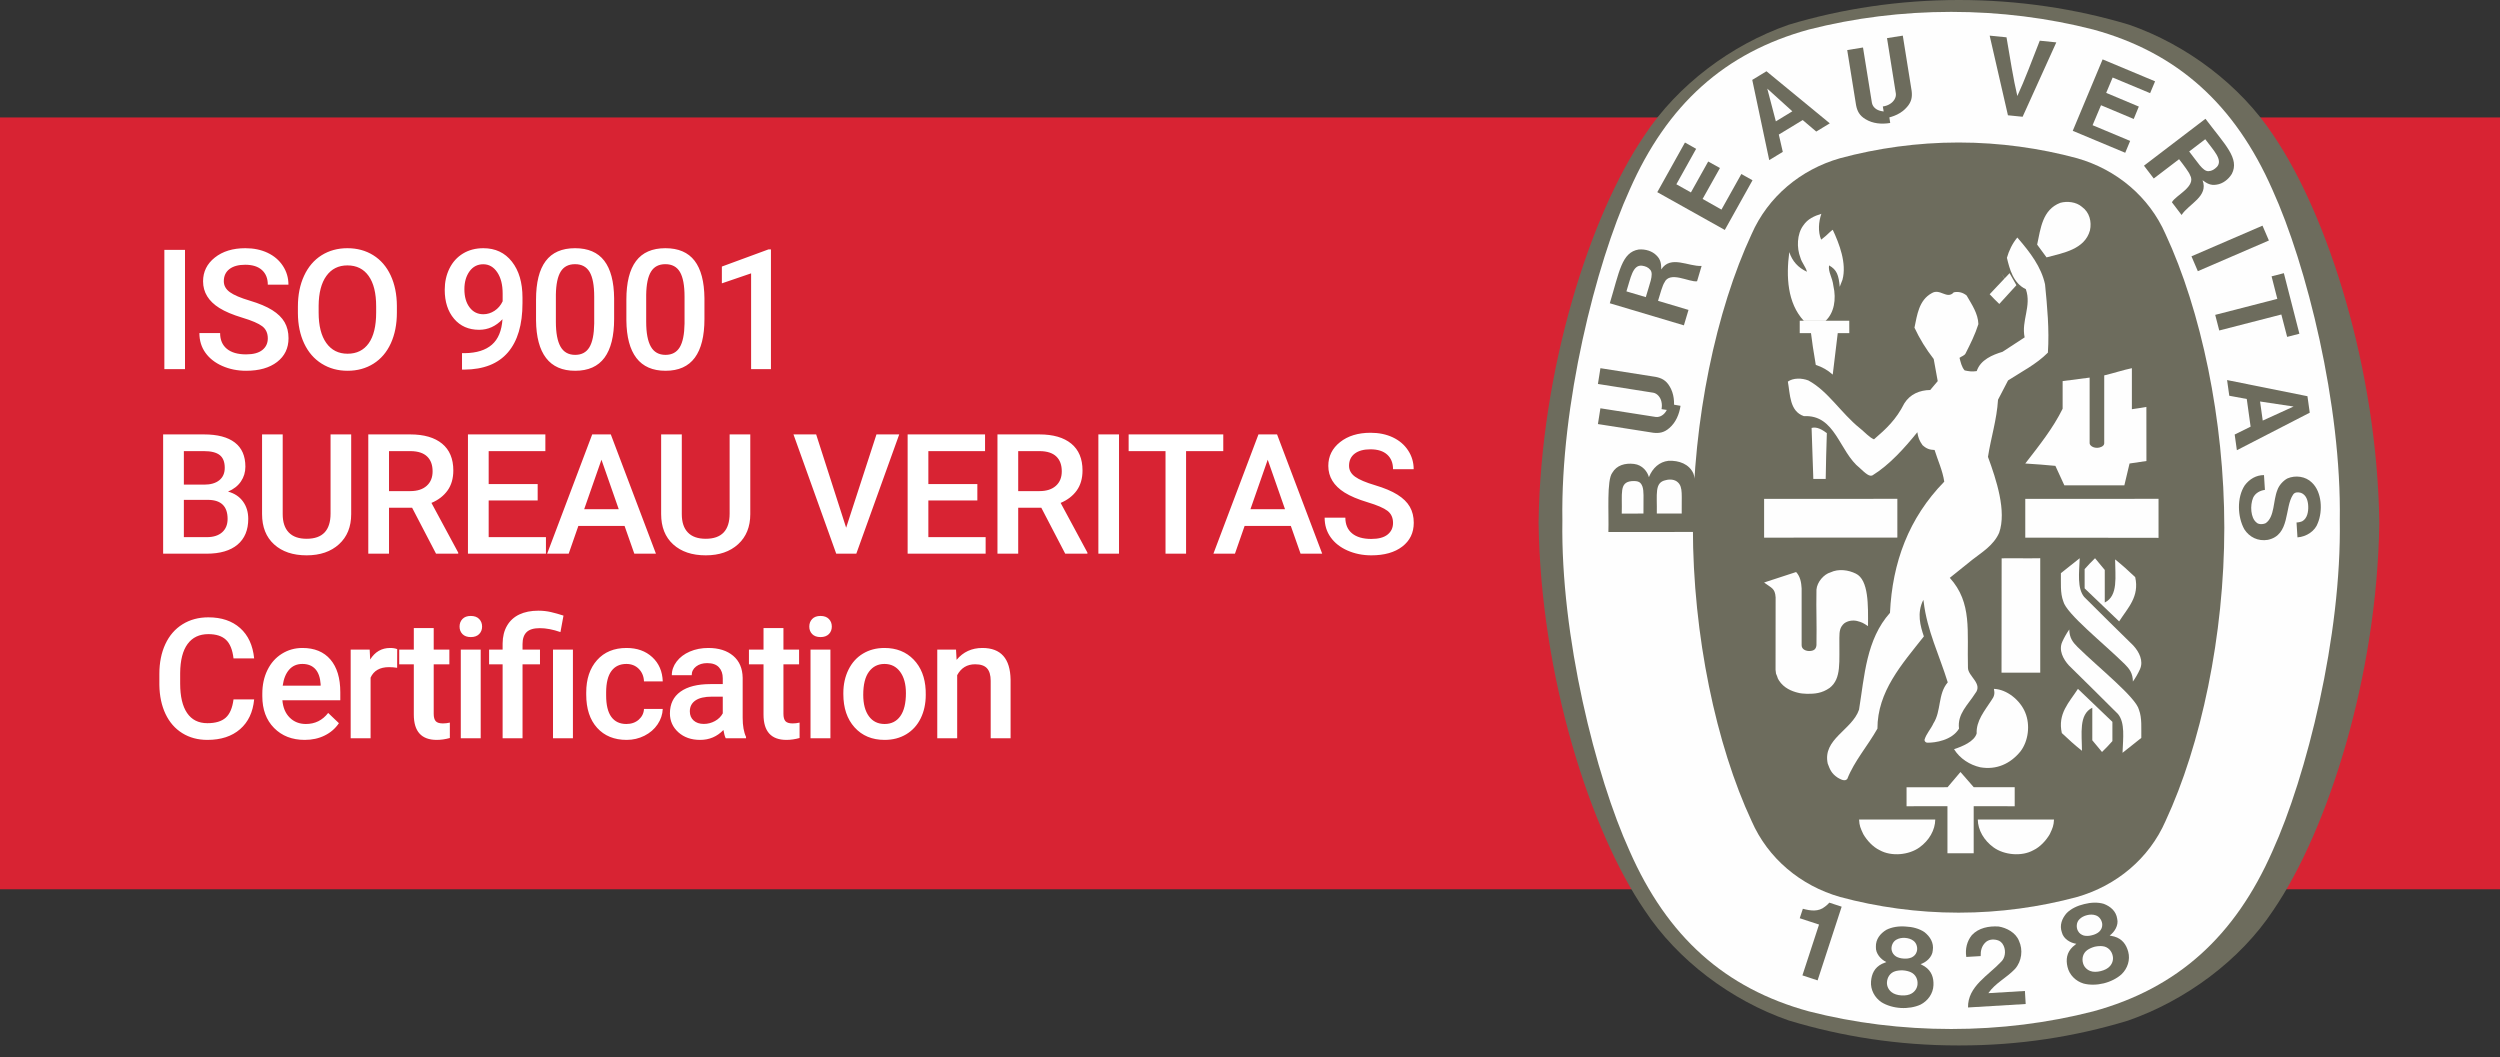 <?xml version="1.0" encoding="UTF-8"?>
<svg width="149px" height="63px" viewBox="0 0 149 63" version="1.1" xmlns="http://www.w3.org/2000/svg" xmlns:xlink="http://www.w3.org/1999/xlink">
    <rect x="0" y="0" width="149" height="63" fill="#333333" stroke="none"/>
    <!-- Generator: Sketch 46.2 (44496) - http://www.bohemiancoding.com/sketch -->
    <title>iso</title>
    <desc>Created with Sketch.</desc>
    <defs></defs>
    <g id="Stils" stroke="none" stroke-width="1" fill="none" fill-rule="evenodd">
        <g transform="translate(-692, -1003)" id="iso">
            <g transform="translate(692, 1003)">
                <polygon id="Fill-1-Copy" fill="#D82333" points="0 53 149 53 149 7 0 7"></polygon>
                <path d="M11.026,22 L9.796,22 L9.796,14.891 L11.026,14.891 L11.026,22 Z M15.961,20.169 C15.961,19.856 15.851,19.616 15.631,19.446 C15.411,19.277 15.015,19.106 14.442,18.934 C13.869,18.761 13.414,18.569 13.075,18.357 C12.427,17.951 12.103,17.42 12.103,16.766 C12.103,16.193 12.337,15.721 12.804,15.35 C13.271,14.979 13.877,14.793 14.623,14.793 C15.118,14.793 15.559,14.884 15.946,15.066 C16.333,15.249 16.638,15.508 16.859,15.845 C17.081,16.182 17.191,16.556 17.191,16.966 L15.961,16.966 C15.961,16.595 15.844,16.304 15.612,16.094 C15.379,15.884 15.046,15.779 14.613,15.779 C14.209,15.779 13.896,15.866 13.673,16.038 C13.45,16.211 13.339,16.451 13.339,16.761 C13.339,17.021 13.459,17.238 13.7,17.413 C13.941,17.587 14.338,17.756 14.891,17.92 C15.445,18.085 15.889,18.272 16.224,18.482 C16.56,18.692 16.805,18.933 16.962,19.205 C17.118,19.476 17.196,19.795 17.196,20.159 C17.196,20.752 16.969,21.223 16.515,21.573 C16.061,21.923 15.445,22.098 14.667,22.098 C14.152,22.098 13.68,22.002 13.248,21.812 C12.817,21.622 12.482,21.359 12.242,21.023 C12.003,20.688 11.884,20.298 11.884,19.852 L13.119,19.852 C13.119,20.255 13.252,20.568 13.519,20.789 C13.786,21.01 14.169,21.121 14.667,21.121 C15.096,21.121 15.42,21.034 15.636,20.86 C15.853,20.686 15.961,20.455 15.961,20.169 Z M23.654,18.631 C23.654,19.327 23.533,19.939 23.293,20.464 C23.052,20.99 22.707,21.394 22.26,21.675 C21.812,21.957 21.297,22.098 20.714,22.098 C20.138,22.098 19.625,21.957 19.174,21.675 C18.723,21.394 18.375,20.993 18.129,20.472 C17.883,19.951 17.759,19.35 17.755,18.67 L17.755,18.27 C17.755,17.576 17.878,16.964 18.124,16.434 C18.37,15.903 18.717,15.497 19.164,15.215 C19.612,14.934 20.125,14.793 20.705,14.793 C21.284,14.793 21.798,14.932 22.245,15.21 C22.693,15.489 23.039,15.889 23.283,16.412 C23.527,16.934 23.651,17.542 23.654,18.235 L23.654,18.631 Z M22.419,18.26 C22.419,17.472 22.27,16.868 21.972,16.448 C21.674,16.028 21.252,15.818 20.705,15.818 C20.171,15.818 19.753,16.028 19.452,16.446 C19.151,16.864 18.997,17.456 18.991,18.221 L18.991,18.631 C18.991,19.412 19.143,20.016 19.447,20.442 C19.752,20.869 20.174,21.082 20.714,21.082 C21.261,21.082 21.682,20.874 21.977,20.457 C22.271,20.04 22.419,19.432 22.419,18.631 L22.419,18.26 Z M29.948,19.026 C29.551,19.446 29.087,19.656 28.557,19.656 C27.932,19.656 27.434,19.437 27.063,19 C26.692,18.562 26.506,17.986 26.506,17.273 C26.506,16.805 26.6,16.38 26.789,15.999 C26.978,15.618 27.247,15.322 27.595,15.11 C27.943,14.899 28.347,14.793 28.806,14.793 C29.522,14.793 30.09,15.06 30.51,15.594 C30.93,16.128 31.14,16.842 31.14,17.737 L31.14,18.069 C31.14,19.352 30.85,20.33 30.271,21.004 C29.691,21.678 28.827,22.02 27.678,22.029 L27.536,22.029 L27.536,21.048 L27.707,21.048 C28.407,21.038 28.944,20.87 29.319,20.542 C29.693,20.215 29.903,19.71 29.948,19.026 Z M28.806,18.729 C29.043,18.729 29.266,18.66 29.475,18.523 C29.683,18.387 29.844,18.198 29.958,17.957 L29.958,17.493 C29.958,16.969 29.851,16.548 29.636,16.229 C29.421,15.91 29.143,15.75 28.801,15.75 C28.459,15.75 28.187,15.891 27.983,16.172 C27.78,16.454 27.678,16.81 27.678,17.239 C27.678,17.685 27.78,18.045 27.986,18.318 C28.191,18.592 28.464,18.729 28.806,18.729 Z M36.602,19.007 C36.602,20.029 36.41,20.8 36.028,21.319 C35.645,21.838 35.063,22.098 34.282,22.098 C33.514,22.098 32.935,21.845 32.546,21.338 C32.157,20.832 31.958,20.083 31.948,19.09 L31.948,17.859 C31.948,16.837 32.139,16.071 32.522,15.56 C32.904,15.049 33.488,14.793 34.272,14.793 C35.05,14.793 35.631,15.042 36.013,15.54 C36.396,16.038 36.592,16.784 36.602,17.776 L36.602,19.007 Z M35.415,17.679 C35.415,17.011 35.324,16.522 35.142,16.211 C34.959,15.901 34.67,15.745 34.272,15.745 C33.885,15.745 33.6,15.892 33.418,16.187 C33.236,16.482 33.14,16.941 33.13,17.566 L33.13,19.178 C33.13,19.842 33.223,20.337 33.408,20.662 C33.594,20.988 33.885,21.15 34.282,21.15 C34.663,21.15 34.945,21 35.127,20.699 C35.309,20.398 35.405,19.926 35.415,19.285 L35.415,17.679 Z M41.985,19.007 C41.985,20.029 41.794,20.8 41.411,21.319 C41.029,21.838 40.447,22.098 39.666,22.098 C38.898,22.098 38.319,21.845 37.93,21.338 C37.541,20.832 37.342,20.083 37.332,19.09 L37.332,17.859 C37.332,16.837 37.523,16.071 37.906,15.56 C38.288,15.049 38.872,14.793 39.656,14.793 C40.434,14.793 41.014,15.042 41.397,15.54 C41.779,16.038 41.975,16.784 41.985,17.776 L41.985,19.007 Z M40.799,17.679 C40.799,17.011 40.707,16.522 40.525,16.211 C40.343,15.901 40.053,15.745 39.656,15.745 C39.269,15.745 38.984,15.892 38.802,16.187 C38.619,16.482 38.523,16.941 38.513,17.566 L38.513,19.178 C38.513,19.842 38.606,20.337 38.792,20.662 C38.977,20.988 39.269,21.15 39.666,21.15 C40.047,21.15 40.328,21 40.511,20.699 C40.693,20.398 40.789,19.926 40.799,19.285 L40.799,17.679 Z M45.948,22 L44.766,22 L44.766,16.292 L43.023,16.888 L43.023,15.887 L45.796,14.866 L45.948,14.866 L45.948,22 Z M9.723,33 L9.723,25.891 L12.159,25.891 C12.963,25.891 13.575,26.052 13.995,26.374 C14.415,26.696 14.625,27.176 14.625,27.814 C14.625,28.14 14.537,28.433 14.361,28.693 C14.186,28.954 13.928,29.156 13.59,29.299 C13.974,29.403 14.271,29.599 14.481,29.887 C14.691,30.175 14.796,30.521 14.796,30.925 C14.796,31.592 14.582,32.105 14.154,32.463 C13.726,32.821 13.113,33 12.315,33 L9.723,33 Z M10.958,29.792 L10.958,32.014 L12.33,32.014 C12.717,32.014 13.02,31.918 13.238,31.726 C13.456,31.534 13.565,31.267 13.565,30.925 C13.565,30.186 13.188,29.808 12.433,29.792 L10.958,29.792 Z M10.958,28.884 L12.169,28.884 C12.553,28.884 12.853,28.797 13.07,28.623 C13.286,28.448 13.395,28.202 13.395,27.883 C13.395,27.531 13.294,27.277 13.094,27.121 C12.894,26.965 12.582,26.887 12.159,26.887 L10.958,26.887 L10.958,28.884 Z M20.931,25.891 L20.931,30.642 C20.931,31.397 20.69,31.995 20.206,32.436 C19.723,32.877 19.079,33.098 18.275,33.098 C17.461,33.098 16.815,32.88 16.337,32.446 C15.858,32.011 15.619,31.408 15.619,30.637 L15.619,25.891 L16.849,25.891 L16.849,30.646 C16.849,31.122 16.97,31.485 17.211,31.735 C17.452,31.986 17.806,32.111 18.275,32.111 C19.226,32.111 19.701,31.61 19.701,30.607 L19.701,25.891 L20.931,25.891 Z M24.562,30.261 L23.185,30.261 L23.185,33 L21.95,33 L21.95,25.891 L24.45,25.891 C25.27,25.891 25.903,26.075 26.349,26.442 C26.795,26.81 27.018,27.342 27.018,28.039 C27.018,28.514 26.903,28.912 26.674,29.233 C26.444,29.554 26.125,29.8 25.714,29.973 L27.311,32.937 L27.311,33 L25.988,33 L24.562,30.261 Z M23.185,29.27 L24.455,29.27 C24.871,29.27 25.197,29.165 25.431,28.955 C25.666,28.745 25.783,28.457 25.783,28.093 C25.783,27.712 25.675,27.417 25.458,27.209 C25.242,27.001 24.919,26.893 24.489,26.887 L23.185,26.887 L23.185,29.27 Z M32.045,29.826 L29.125,29.826 L29.125,32.014 L32.538,32.014 L32.538,33 L27.89,33 L27.89,25.891 L32.504,25.891 L32.504,26.887 L29.125,26.887 L29.125,28.85 L32.045,28.85 L32.045,29.826 Z M37.224,31.345 L34.47,31.345 L33.894,33 L32.61,33 L35.295,25.891 L36.404,25.891 L39.094,33 L37.805,33 L37.224,31.345 Z M34.817,30.349 L36.877,30.349 L35.847,27.399 L34.817,30.349 Z M44.717,25.891 L44.717,30.642 C44.717,31.397 44.475,31.995 43.992,32.436 C43.508,32.877 42.865,33.098 42.061,33.098 C41.247,33.098 40.601,32.88 40.122,32.446 C39.644,32.011 39.404,31.408 39.404,30.637 L39.404,25.891 L40.635,25.891 L40.635,30.646 C40.635,31.122 40.755,31.485 40.996,31.735 C41.237,31.986 41.592,32.111 42.061,32.111 C43.011,32.111 43.486,31.61 43.486,30.607 L43.486,25.891 L44.717,25.891 Z M50.43,31.452 L52.237,25.891 L53.594,25.891 L51.036,33 L49.839,33 L47.291,25.891 L48.643,25.891 L50.43,31.452 Z M58.25,29.826 L55.33,29.826 L55.33,32.014 L58.744,32.014 L58.744,33 L54.095,33 L54.095,25.891 L58.709,25.891 L58.709,26.887 L55.33,26.887 L55.33,28.85 L58.25,28.85 L58.25,29.826 Z M62.062,30.261 L60.685,30.261 L60.685,33 L59.449,33 L59.449,25.891 L61.949,25.891 C62.77,25.891 63.403,26.075 63.849,26.442 C64.295,26.81 64.518,27.342 64.518,28.039 C64.518,28.514 64.403,28.912 64.174,29.233 C63.944,29.554 63.624,29.8 63.214,29.973 L64.811,32.937 L64.811,33 L63.487,33 L62.062,30.261 Z M60.685,29.27 L61.954,29.27 C62.371,29.27 62.696,29.165 62.931,28.955 C63.165,28.745 63.282,28.457 63.282,28.093 C63.282,27.712 63.174,27.417 62.958,27.209 C62.741,27.001 62.418,26.893 61.988,26.887 L60.685,26.887 L60.685,29.27 Z M66.693,33 L65.463,33 L65.463,25.891 L66.693,25.891 L66.693,33 Z M72.907,26.887 L70.69,26.887 L70.69,33 L69.465,33 L69.465,26.887 L67.267,26.887 L67.267,25.891 L72.907,25.891 L72.907,26.887 Z M76.933,31.345 L74.179,31.345 L73.603,33 L72.319,33 L75.004,25.891 L76.113,25.891 L78.803,33 L77.514,33 L76.933,31.345 Z M74.526,30.349 L76.587,30.349 L75.556,27.399 L74.526,30.349 Z M83.025,31.169 C83.025,30.856 82.915,30.616 82.695,30.446 C82.475,30.277 82.079,30.106 81.506,29.934 C80.933,29.761 80.478,29.569 80.139,29.357 C79.491,28.951 79.167,28.42 79.167,27.766 C79.167,27.193 79.401,26.721 79.868,26.35 C80.335,25.979 80.941,25.793 81.687,25.793 C82.182,25.793 82.623,25.884 83.01,26.066 C83.398,26.249 83.702,26.508 83.923,26.845 C84.145,27.182 84.255,27.556 84.255,27.966 L83.025,27.966 C83.025,27.595 82.908,27.304 82.676,27.094 C82.443,26.884 82.11,26.779 81.677,26.779 C81.274,26.779 80.96,26.866 80.737,27.038 C80.514,27.211 80.403,27.451 80.403,27.761 C80.403,28.021 80.523,28.238 80.764,28.413 C81.005,28.587 81.402,28.756 81.955,28.92 C82.509,29.085 82.953,29.272 83.288,29.482 C83.624,29.692 83.87,29.933 84.026,30.205 C84.182,30.476 84.26,30.795 84.26,31.159 C84.26,31.752 84.033,32.223 83.579,32.573 C83.125,32.923 82.509,33.098 81.731,33.098 C81.217,33.098 80.744,33.002 80.312,32.812 C79.881,32.622 79.546,32.359 79.307,32.023 C79.067,31.688 78.948,31.298 78.948,30.852 L80.183,30.852 C80.183,31.255 80.316,31.568 80.583,31.789 C80.85,32.01 81.233,32.121 81.731,32.121 C82.161,32.121 82.484,32.034 82.7,31.86 C82.917,31.686 83.025,31.455 83.025,31.169 Z M15.147,41.686 C15.076,42.444 14.796,43.036 14.308,43.46 C13.819,43.885 13.17,44.098 12.359,44.098 C11.793,44.098 11.294,43.963 10.863,43.695 C10.431,43.426 10.099,43.045 9.864,42.55 C9.63,42.055 9.508,41.48 9.498,40.826 L9.498,40.162 C9.498,39.492 9.617,38.901 9.854,38.39 C10.092,37.879 10.433,37.485 10.877,37.208 C11.322,36.931 11.835,36.793 12.418,36.793 C13.202,36.793 13.834,37.006 14.312,37.433 C14.791,37.859 15.069,38.461 15.147,39.239 L13.917,39.239 C13.858,38.728 13.709,38.36 13.47,38.133 C13.231,37.907 12.88,37.794 12.418,37.794 C11.881,37.794 11.468,37.99 11.18,38.382 C10.892,38.775 10.745,39.35 10.738,40.108 L10.738,40.738 C10.738,41.507 10.876,42.092 11.151,42.496 C11.426,42.9 11.829,43.102 12.359,43.102 C12.844,43.102 13.209,42.993 13.453,42.774 C13.697,42.556 13.852,42.193 13.917,41.686 L15.147,41.686 Z M18.163,44.098 C17.411,44.098 16.801,43.861 16.334,43.387 C15.867,42.914 15.634,42.283 15.634,41.495 L15.634,41.349 C15.634,40.821 15.735,40.35 15.939,39.935 C16.142,39.52 16.428,39.197 16.796,38.966 C17.164,38.735 17.574,38.619 18.026,38.619 C18.746,38.619 19.301,38.849 19.694,39.308 C20.086,39.767 20.282,40.416 20.282,41.256 L20.282,41.734 L16.83,41.734 C16.866,42.171 17.011,42.516 17.267,42.77 C17.522,43.023 17.844,43.15 18.231,43.15 C18.775,43.15 19.218,42.931 19.559,42.491 L20.199,43.102 C19.987,43.417 19.705,43.662 19.352,43.836 C18.999,44.011 18.602,44.098 18.163,44.098 Z M18.021,39.571 C17.696,39.571 17.433,39.685 17.233,39.913 C17.033,40.141 16.905,40.458 16.849,40.865 L19.11,40.865 L19.11,40.777 C19.084,40.38 18.978,40.08 18.793,39.876 C18.607,39.673 18.35,39.571 18.021,39.571 Z M23.669,39.801 C23.512,39.775 23.351,39.762 23.185,39.762 C22.642,39.762 22.275,39.97 22.087,40.387 L22.087,44 L20.9,44 L20.9,38.717 L22.033,38.717 L22.062,39.308 C22.349,38.849 22.746,38.619 23.254,38.619 C23.423,38.619 23.563,38.642 23.673,38.688 L23.669,39.801 Z M25.849,37.433 L25.849,38.717 L26.782,38.717 L26.782,39.596 L25.849,39.596 L25.849,42.545 C25.849,42.747 25.889,42.892 25.969,42.982 C26.048,43.071 26.191,43.116 26.396,43.116 C26.533,43.116 26.671,43.1 26.811,43.067 L26.811,43.985 C26.541,44.06 26.28,44.098 26.03,44.098 C25.118,44.098 24.663,43.595 24.663,42.589 L24.663,39.596 L23.793,39.596 L23.793,38.717 L24.663,38.717 L24.663,37.433 L25.849,37.433 Z M28.65,44 L27.463,44 L27.463,38.717 L28.65,38.717 L28.65,44 Z M27.39,37.345 C27.39,37.162 27.448,37.011 27.563,36.891 C27.679,36.77 27.844,36.71 28.059,36.71 C28.274,36.71 28.44,36.77 28.557,36.891 C28.674,37.011 28.733,37.162 28.733,37.345 C28.733,37.524 28.674,37.673 28.557,37.792 C28.44,37.91 28.274,37.97 28.059,37.97 C27.844,37.97 27.679,37.91 27.563,37.792 C27.448,37.673 27.39,37.524 27.39,37.345 Z M29.956,44 L29.956,39.596 L29.15,39.596 L29.15,38.717 L29.956,38.717 L29.956,38.355 C29.959,37.942 30.047,37.587 30.22,37.291 C30.392,36.995 30.636,36.772 30.952,36.622 C31.268,36.472 31.647,36.397 32.09,36.397 C32.35,36.397 32.6,36.425 32.839,36.48 C33.079,36.536 33.327,36.606 33.584,36.69 L33.403,37.672 C32.954,37.516 32.544,37.438 32.173,37.438 C31.812,37.438 31.549,37.516 31.387,37.674 C31.224,37.832 31.143,38.069 31.143,38.385 L31.143,38.717 L32.183,38.717 L32.183,39.596 L31.143,39.596 L31.143,44 L29.956,44 Z M34.146,44 L32.959,44 L32.959,38.717 L34.146,38.717 L34.146,44 Z M37.332,43.15 C37.628,43.15 37.874,43.064 38.069,42.892 C38.264,42.719 38.369,42.506 38.382,42.252 L39.5,42.252 C39.487,42.581 39.384,42.888 39.192,43.172 C39,43.457 38.74,43.683 38.411,43.849 C38.082,44.015 37.727,44.098 37.346,44.098 C36.608,44.098 36.022,43.858 35.589,43.38 C35.156,42.901 34.939,42.241 34.939,41.397 L34.939,41.275 C34.939,40.471 35.154,39.828 35.584,39.344 C36.013,38.861 36.599,38.619 37.342,38.619 C37.97,38.619 38.482,38.802 38.877,39.168 C39.273,39.535 39.48,40.016 39.5,40.611 L38.382,40.611 C38.369,40.309 38.265,40.06 38.072,39.864 C37.878,39.669 37.631,39.571 37.332,39.571 C36.948,39.571 36.651,39.71 36.443,39.989 C36.235,40.267 36.129,40.689 36.126,41.256 L36.126,41.446 C36.126,42.019 36.229,42.446 36.436,42.728 C36.643,43.01 36.941,43.15 37.332,43.15 Z M43.253,44 C43.2,43.899 43.155,43.735 43.116,43.507 C42.738,43.901 42.276,44.098 41.729,44.098 C41.198,44.098 40.766,43.946 40.43,43.644 C40.095,43.341 39.927,42.966 39.927,42.521 C39.927,41.957 40.136,41.525 40.555,41.224 C40.973,40.923 41.571,40.772 42.349,40.772 L43.077,40.772 L43.077,40.426 C43.077,40.152 43,39.933 42.847,39.769 C42.694,39.605 42.462,39.522 42.149,39.522 C41.879,39.522 41.657,39.59 41.485,39.725 C41.312,39.86 41.226,40.032 41.226,40.24 L40.04,40.24 C40.04,39.951 40.136,39.68 40.328,39.427 C40.52,39.175 40.781,38.977 41.111,38.834 C41.442,38.691 41.81,38.619 42.217,38.619 C42.836,38.619 43.329,38.775 43.697,39.085 C44.065,39.396 44.254,39.833 44.263,40.396 L44.263,42.779 C44.263,43.255 44.33,43.634 44.463,43.917 L44.463,44 L43.253,44 Z M41.949,43.146 C42.183,43.146 42.404,43.089 42.61,42.975 C42.817,42.861 42.973,42.708 43.077,42.516 L43.077,41.52 L42.437,41.52 C41.998,41.52 41.667,41.596 41.446,41.749 C41.225,41.902 41.114,42.118 41.114,42.398 C41.114,42.626 41.19,42.808 41.341,42.943 C41.492,43.078 41.695,43.146 41.949,43.146 Z M46.693,37.433 L46.693,38.717 L47.625,38.717 L47.625,39.596 L46.693,39.596 L46.693,42.545 C46.693,42.747 46.733,42.892 46.812,42.982 C46.892,43.071 47.035,43.116 47.24,43.116 C47.376,43.116 47.515,43.1 47.655,43.067 L47.655,43.985 C47.385,44.06 47.124,44.098 46.873,44.098 C45.962,44.098 45.506,43.595 45.506,42.589 L45.506,39.596 L44.637,39.596 L44.637,38.717 L45.506,38.717 L45.506,37.433 L46.693,37.433 Z M49.493,44 L48.307,44 L48.307,38.717 L49.493,38.717 L49.493,44 Z M48.234,37.345 C48.234,37.162 48.291,37.011 48.407,36.891 C48.522,36.77 48.688,36.71 48.903,36.71 C49.117,36.71 49.283,36.77 49.401,36.891 C49.518,37.011 49.576,37.162 49.576,37.345 C49.576,37.524 49.518,37.673 49.401,37.792 C49.283,37.91 49.117,37.97 48.903,37.97 C48.688,37.97 48.522,37.91 48.407,37.792 C48.291,37.673 48.234,37.524 48.234,37.345 Z M50.263,41.31 C50.263,40.792 50.365,40.326 50.57,39.911 C50.775,39.496 51.063,39.177 51.435,38.954 C51.806,38.731 52.232,38.619 52.714,38.619 C53.427,38.619 54.005,38.849 54.45,39.308 C54.894,39.767 55.134,40.375 55.17,41.134 L55.175,41.412 C55.175,41.933 55.075,42.398 54.875,42.809 C54.674,43.219 54.388,43.536 54.015,43.761 C53.642,43.985 53.212,44.098 52.724,44.098 C51.978,44.098 51.382,43.849 50.934,43.353 C50.486,42.857 50.263,42.195 50.263,41.368 L50.263,41.31 Z M51.449,41.412 C51.449,41.956 51.562,42.381 51.786,42.689 C52.011,42.997 52.323,43.15 52.724,43.15 C53.124,43.15 53.436,42.994 53.659,42.682 C53.882,42.369 53.993,41.912 53.993,41.31 C53.993,40.776 53.878,40.353 53.649,40.04 C53.419,39.728 53.108,39.571 52.714,39.571 C52.326,39.571 52.019,39.725 51.791,40.033 C51.563,40.34 51.449,40.8 51.449,41.412 Z M56.979,38.717 L57.013,39.327 C57.404,38.855 57.917,38.619 58.552,38.619 C59.652,38.619 60.212,39.249 60.231,40.509 L60.231,44 L59.045,44 L59.045,40.577 C59.045,40.242 58.972,39.994 58.827,39.833 C58.683,39.671 58.446,39.591 58.117,39.591 C57.638,39.591 57.282,39.807 57.048,40.24 L57.048,44 L55.861,44 L55.861,38.717 L56.979,38.717 Z" id="ISO-9001-BUREAU-VERI" fill="#FFFFFF"></path>
                <g id="Group-8" transform="translate(91, 0)">
                    <path d="M25.753,62.308 L25.827,62.308 C29.334,62.308 32.636,61.795 35.827,60.829 C39.26,59.633 42.516,57.237 44.484,54.255 C47.73,49.502 50.678,40.315 50.807,31.164 L50.807,31.14 C50.678,21.993 47.73,12.803 44.484,8.051 C42.516,5.069 39.335,2.671 35.902,1.475 C32.71,0.513 29.257,0 25.753,0 C22.249,0 18.795,0.513 15.605,1.475 C12.171,2.671 8.989,5.069 7.023,8.051 C3.775,12.803 0.827,21.993 0.699,31.14 L0.699,31.164 C0.827,40.315 3.775,49.502 7.023,54.255 C8.989,57.237 12.171,59.623 15.605,60.819 C18.795,61.785 22.171,62.308 25.678,62.308 L25.753,62.308 Z" id="Fill-2-Copy" fill="#6D6C5D"></path>
                    <path d="M48.451,31.018 C48.563,37.909 46.465,46.272 44.44,50.724 C42.203,55.809 38.782,58.904 33.755,60.278 C31.048,60.973 28.21,61.328 25.292,61.328 C22.374,61.328 19.518,60.973 16.812,60.278 C11.785,58.904 8.363,55.809 6.126,50.724 C4.101,46.272 2.006,37.909 2.118,31.018 C2.006,24.13 4.101,15.766 6.126,11.313 C8.363,6.23 11.785,3.134 16.812,1.759 C19.518,1.067 22.374,0.708 25.292,0.708 C28.21,0.708 31.048,1.067 33.755,1.759 C38.782,3.134 42.203,6.23 44.44,11.313 C46.465,15.766 48.563,24.13 48.451,31.018" id="Fill-4-Copy" fill="#FEFEFE"></path>
                    <path d="M25.77,8.494 C28.175,8.494 30.577,8.831 32.793,9.43 C35.151,10.103 37.091,11.731 38.063,13.946 C40.178,18.487 41.569,25.022 41.569,31.444 C41.569,37.869 40.178,44.402 38.063,48.941 C37.091,51.16 35.151,52.784 32.793,53.46 C30.577,54.059 28.175,54.394 25.77,54.394 L25.693,54.394 C23.288,54.394 20.885,54.059 18.669,53.46 C16.311,52.784 14.372,51.16 13.399,48.941 C11.284,44.402 9.896,37.869 9.896,31.444 C9.896,25.022 11.284,18.487 13.399,13.946 C14.372,11.731 16.311,10.103 18.669,9.43 C20.885,8.831 23.288,8.494 25.693,8.494 L25.77,8.494 Z" id="Fill-6-Copy" fill="#6D6C5D"></path>
                    <path d="M28.699,16.998 C28.364,16.432 28.639,16.937 28.291,16.281" id="Fill-8-Copy" fill="#FEFEFE"></path>
                    <polygon id="Fill-10-Copy" fill="#FEFEFE" points="22.082 29.73 22.082 32.039 14.141 32.044 14.141 29.733"></polygon>
                    <path d="M20.051,49.713 C19.881,49.347 19.819,49.216 19.801,48.843 C21.466,48.843 22.581,48.843 24.342,48.844 C24.333,49.473 23.975,50.093 23.404,50.503 C22.775,50.961 21.727,51.062 21.03,50.672 C20.63,50.483 20.271,50.093 20.051,49.713" id="Fill-12-Copy" fill="#FEFEFE"></path>
                    <path d="M25.068,48.049 L22.631,48.052 L22.631,46.921 L25.074,46.919 L25.844,46.011 C26.221,46.449 26.246,46.478 26.636,46.919 L29.076,46.919 L29.076,48.052 L26.632,48.049 L26.632,50.854 L25.068,50.854 L25.068,48.049 Z" id="Fill-14-Copy" fill="#FEFEFE"></path>
                    <path d="M25.461,44.652 C25.963,44.485 26.668,44.196 26.809,43.714 C26.773,42.961 27.289,42.356 27.677,41.757 C27.87,41.496 27.895,41.338 27.839,41.056 C28.618,41.087 29.405,41.736 29.703,42.465 C30.013,43.203 29.893,44.174 29.415,44.79 C28.816,45.521 27.988,45.901 27.018,45.729 C26.411,45.591 25.814,45.221 25.461,44.652" id="Fill-16-Copy" fill="#FEFEFE"></path>
                    <path d="M19.605,34.187 C19.17,33.972 18.582,33.883 18.099,34.113 C17.709,34.221 17.298,34.683 17.261,35.142 C17.236,36.518 17.286,36.942 17.261,38.452 C17.236,38.689 17.111,38.802 16.812,38.802 C16.561,38.789 16.376,38.665 16.377,38.448 L16.377,35.072 C16.357,34.714 16.298,34.363 16.049,34.093 L14.302,34.664 L14.141,34.721 C14.584,35.049 14.791,35.058 14.827,35.601 L14.823,39.92 L14.85,40.148 L14.913,40.299 L14.961,40.438 L15.023,40.55 C15.312,41.011 15.799,41.198 16.139,41.282 C16.289,41.329 16.554,41.349 16.705,41.352 C17.155,41.354 17.585,41.323 18.047,40.999 C18.766,40.438 18.607,39.452 18.626,38.018 C18.63,37.615 18.657,37.389 18.908,37.158 C19.117,37 19.409,36.949 19.677,37.009 C19.98,37.092 20.031,37.117 20.333,37.318 C20.343,36.081 20.379,34.558 19.605,34.187" id="Fill-18-Copy" fill="#FEFEFE"></path>
                    <path d="M35.632,39.58 C34.357,38.325 32.149,36.577 31.971,35.836 C31.78,35.337 31.841,34.737 31.829,34.16 C32.197,33.869 32.504,33.618 32.95,33.27 C32.917,34.154 32.792,35.052 33.216,35.577 C34.258,36.616 35.204,37.554 36.143,38.471 C36.492,38.851 36.769,39.391 36.54,39.891 C36.432,40.127 36.282,40.4 36.12,40.62 C36.12,40.132 35.91,39.854 35.632,39.58" id="Fill-20-Copy" fill="#FEFEFE"></path>
                    <path d="M28.298,33.276 C29.27,33.26 29.586,33.289 30.598,33.27 L30.598,40.091 L28.291,40.091 L28.298,33.276 Z" id="Fill-22-Copy" fill="#FEFEFE"></path>
                    <path d="M33.244,33.919 C33.49,33.65 33.576,33.549 33.864,33.27 L34.444,33.969 L34.444,35.909 C35.26,35.51 35.061,34.347 35.061,33.34 C35.549,33.737 35.794,33.962 36.258,34.398 C36.519,35.56 35.823,36.222 35.3,37.035 L33.244,35.067 L33.244,33.919 Z" id="Fill-24-Copy" fill="#FEFEFE"></path>
                    <path d="M35.612,28.924 L35.921,27.625 L36.927,27.476 L36.924,24.253 C36.538,24.31 36.376,24.353 36.06,24.389 L36.06,21.944 C35.53,22.053 34.972,22.243 34.412,22.373 L34.412,26.428 C34.406,26.624 34.094,26.69 34.029,26.687 L33.945,26.687 C33.745,26.687 33.542,26.55 33.542,26.413 L33.542,22.505 L31.933,22.713 L31.933,24.36 C31.364,25.518 30.526,26.568 29.706,27.625 C30.576,27.685 30.638,27.685 31.501,27.765 L32.034,28.924 L35.612,28.924 Z" id="Fill-26-Copy" fill="#FEFEFE"></path>
                    <path d="M17.067,28.32 C17.04,27.252 16.996,26.555 16.971,25.504 C17.302,25.415 17.622,25.625 17.88,25.814 C17.838,27.154 17.838,27.142 17.812,28.543 L17.073,28.543 L17.067,28.32 Z" id="Fill-28-Copy" fill="#FEFEFE"></path>
                    <path d="M17.221,21.748 C17.046,20.698 17.034,20.619 16.935,19.853 L16.264,19.853 L16.264,19.114 C17.421,19.11 18.059,19.115 19.216,19.115 L19.218,19.853 L18.53,19.853 L18.231,22.327 C17.931,22.057 17.59,21.868 17.221,21.748" id="Fill-30-Copy" fill="#FEFEFE"></path>
                    <path d="M16.509,19.123 C15.522,18.064 15.45,16.472 15.64,15.035 L15.643,15.03 C15.822,15.565 16.159,15.947 16.693,16.197 C16.633,15.918 16.384,15.657 16.304,15.358 C16.076,14.777 16.094,13.95 16.474,13.44 C16.742,13.041 17.127,12.877 17.553,12.742 C17.39,13.22 17.341,13.799 17.54,14.283 C17.815,14.068 17.83,14.054 18.043,13.849 C18.126,13.77 18.164,13.744 18.232,13.694 C18.624,14.533 19.073,15.691 18.812,16.67 L18.648,17.094 C18.588,16.403 18.475,16.071 18.011,15.818 C17.951,16.221 18.207,16.508 18.269,17.033 C18.456,17.851 18.307,18.651 17.805,19.123 L16.509,19.123 Z" id="Fill-32-Copy" fill="#FEFEFE"></path>
                    <path d="M29.178,16.998 L28.158,18.116 C27.884,17.854 27.858,17.823 27.584,17.536 C28.107,16.987 28.16,16.928 28.77,16.281" id="Fill-34-Copy" fill="#FEFEFE"></path>
                    <path d="M30.414,14.578 C30.622,13.609 30.729,12.494 31.795,12.088 C32.197,11.976 32.741,12.029 33.082,12.327 C33.542,12.657 33.673,13.217 33.561,13.735 C33.245,14.858 31.991,15.071 30.974,15.34 L30.414,14.578 Z" id="Fill-36-Copy" fill="#FEFEFE"></path>
                    <polygon id="Fill-38-Copy" fill="#FEFEFE" points="37.649 29.73 37.649 32.055 29.706 32.044 29.706 29.733"></polygon>
                    <path d="M17.933,45.512 C17.612,44.045 19.38,43.515 19.798,42.298 C20.128,40.26 20.228,38.114 21.643,36.526 C21.784,33.529 22.752,30.883 24.878,28.707 C24.778,28.036 24.497,27.45 24.301,26.819 C24.02,26.808 23.83,26.758 23.581,26.53 C23.396,26.272 23.321,26.078 23.273,25.76 C22.532,26.679 21.615,27.707 20.606,28.328 C20.421,28.429 20.185,28.213 19.847,27.898 C18.611,26.92 18.401,24.702 16.513,24.803 C15.655,24.511 15.696,23.503 15.556,22.744 C15.875,22.514 16.391,22.526 16.775,22.674 C17.951,23.304 18.735,24.631 19.847,25.521 C20.145,25.759 20.413,26.072 20.689,26.185 C21.419,25.556 22.006,25.016 22.497,24.042 C22.84,23.493 23.41,23.253 24.041,23.244 L24.488,22.715 L24.249,21.397 C23.792,20.808 23.41,20.19 23.102,19.529 C23.262,18.77 23.364,17.893 24.13,17.474 C24.629,17.164 25.04,17.873 25.446,17.422 C25.747,17.36 26.003,17.443 26.211,17.612 C26.522,18.152 26.894,18.691 26.912,19.318 C26.721,19.927 26.435,20.498 26.146,21.069 C26.077,21.198 25.903,21.237 25.787,21.327 C25.856,21.585 25.914,21.877 26.093,22.076 C26.324,22.126 26.535,22.165 26.813,22.117 C27.033,21.446 27.751,21.148 28.35,20.968 L29.668,20.108 C29.459,19.111 30.096,18.231 29.739,17.232 C28.988,16.884 28.772,16.03 28.612,15.366 C28.73,14.948 28.936,14.508 29.233,14.157 L29.278,14.209 C29.998,15.046 30.656,15.905 30.884,16.943 C31.014,18.272 31.145,19.63 31.055,21.017 C30.347,21.727 29.487,22.146 28.68,22.674 L28.082,23.824 C28.01,25.012 27.661,26.081 27.483,27.229 C27.991,28.616 28.599,30.465 28.15,31.752 C27.814,32.519 27.087,32.936 26.552,33.359 L25.208,34.439 C26.557,35.931 26.23,37.622 26.29,39.786 C26.277,40.308 27.212,40.743 26.714,41.339 C26.295,42.005 25.646,42.547 25.757,43.426 C25.342,44.121 24.348,44.269 23.884,44.265 C23.784,44.269 23.7,44.195 23.7,44.095 C23.801,43.733 24.08,43.455 24.23,43.116 C24.709,42.378 24.488,41.359 25.086,40.669 C24.592,39.064 23.849,37.575 23.65,35.857 L23.631,35.751 C23.232,36.538 23.452,37.312 23.663,37.93 C22.335,39.608 20.895,41.218 20.895,43.426 C20.328,44.436 19.519,45.353 19.099,46.422 C18.956,46.599 18.691,46.442 18.531,46.352 C18.149,46.1 18.064,45.855 17.933,45.512" id="Fill-40-Copy" fill="#FEFEFE"></path>
                    <path d="M32.819,38.557 C34.094,39.812 36.301,41.559 36.482,42.302 C36.671,42.801 36.612,43.399 36.622,43.979 C36.253,44.268 35.948,44.52 35.503,44.867 C35.536,43.984 35.662,43.084 35.235,42.559 C34.194,41.522 33.249,40.583 32.311,39.664 C31.962,39.285 31.682,38.746 31.913,38.248 C32.022,38.007 32.171,37.738 32.33,37.517 C32.33,38.005 32.54,38.282 32.819,38.557" id="Fill-42-Copy" fill="#FEFEFE"></path>
                    <path d="M34.899,44.169 C34.656,44.44 34.567,44.538 34.28,44.818 L33.701,44.121 L33.701,42.181 C32.882,42.581 33.084,43.741 33.084,44.747 C32.595,44.353 32.351,44.128 31.885,43.691 C31.625,42.531 32.321,41.867 32.845,41.056 L34.899,43.022 L34.899,44.169 Z" id="Fill-44-Copy" fill="#FEFEFE"></path>
                    <path d="M31.169,49.713 C31.339,49.347 31.4,49.216 31.419,48.843 C29.753,48.843 28.639,48.843 26.876,48.844 C26.885,49.473 27.246,50.093 27.814,50.503 C28.443,50.961 29.493,51.062 30.19,50.672 C30.59,50.483 30.949,50.093 31.169,49.713" id="Fill-46-Copy" fill="#FEFEFE"></path>
                    <path d="M26.294,60.045 C26.272,58.784 27.503,58.145 28.28,57.309 C28.49,57.106 28.57,56.708 28.42,56.374 C28.328,56.167 28.189,56.068 28.023,56.026 C27.75,55.961 27.518,56.004 27.347,56.155 C27.104,56.378 27.039,56.669 27.049,56.983 L26.191,57.034 C26.116,56.557 26.231,56.092 26.523,55.733 C26.925,55.302 27.531,55.181 28.12,55.22 C28.589,55.296 29.139,55.581 29.331,56.075 C29.581,56.607 29.497,57.289 29.102,57.74 C28.592,58.285 27.927,58.578 27.506,59.192 L29.685,59.062 C29.702,59.333 29.716,59.593 29.731,59.839 L26.294,60.045 Z" id="Fill-48-Copy" fill="#6D6C5D"></path>
                    <path d="M18.763,54.038 L18.75,54.079 L17.329,58.431 L16.424,58.133 L17.398,55.153 L17.414,55.103 C17.052,54.976 16.618,54.851 16.264,54.726 L16.45,54.163 C16.908,54.283 17.38,54.359 17.778,54.029 C17.924,53.917 17.95,53.883 18.028,53.798 L18.763,54.038 Z" id="Fill-50-Copy" fill="#6D6C5D"></path>
                    <path d="M35.843,56.729 C35.729,56.301 35.49,55.956 35.012,55.818 L34.737,55.757 C35.018,55.558 35.28,55.154 35.185,54.76 C35.12,54.311 34.794,54.026 34.387,53.87 C34.032,53.763 33.615,53.781 33.22,53.883 C32.821,53.976 32.442,54.153 32.178,54.415 C31.891,54.742 31.736,55.146 31.888,55.573 C31.985,55.967 32.407,56.202 32.748,56.25 L32.533,56.431 C32.172,56.774 32.121,57.192 32.222,57.623 C32.331,58.107 32.717,58.482 33.184,58.62 C33.54,58.714 33.97,58.708 34.384,58.607 C34.798,58.504 35.182,58.307 35.45,58.061 C35.804,57.718 35.971,57.207 35.843,56.729 M32.848,55.486 C32.74,55.298 32.738,54.978 32.932,54.79 C33.044,54.673 33.207,54.587 33.383,54.544 C33.557,54.499 33.744,54.497 33.898,54.551 C34.155,54.628 34.303,54.912 34.294,55.129 C34.294,55.298 34.214,55.432 34.107,55.535 C33.997,55.632 33.842,55.704 33.678,55.741 C33.515,55.787 33.347,55.793 33.2,55.76 C33.057,55.716 32.926,55.636 32.848,55.486 M34.75,57.584 C34.634,57.72 34.428,57.824 34.206,57.877 C33.982,57.934 33.751,57.938 33.586,57.873 C33.36,57.79 33.206,57.611 33.15,57.413 C33.064,57.116 33.15,56.801 33.407,56.621 C33.515,56.545 33.674,56.47 33.845,56.424 C34.019,56.386 34.196,56.377 34.327,56.395 C34.636,56.433 34.861,56.672 34.92,56.976 C34.964,57.178 34.911,57.407 34.75,57.584" id="Fill-52-Copy" fill="#6D6C5D"></path>
                    <path d="M24.234,58.717 C24.253,58.276 24.13,57.877 23.714,57.601 L23.469,57.462 C23.798,57.354 24.166,57.046 24.194,56.642 C24.265,56.194 24.038,55.825 23.698,55.555 C23.392,55.346 22.988,55.239 22.579,55.222 C22.171,55.189 21.757,55.249 21.426,55.418 C21.055,55.644 20.787,55.984 20.803,56.436 C20.781,56.84 21.111,57.191 21.426,57.339 L21.164,57.446 C20.716,57.669 20.548,58.051 20.513,58.493 C20.473,58.985 20.729,59.461 21.136,59.732 C21.448,59.927 21.86,60.049 22.287,60.075 C22.71,60.1 23.134,60.028 23.467,59.874 C23.904,59.649 24.216,59.215 24.234,58.717 M21.745,56.639 C21.697,56.425 21.793,56.122 22.035,55.999 C22.175,55.919 22.359,55.887 22.538,55.898 C22.718,55.909 22.897,55.963 23.025,56.058 C23.251,56.212 23.306,56.523 23.234,56.73 C23.183,56.891 23.068,56.996 22.935,57.062 C22.799,57.122 22.632,57.145 22.463,57.131 C22.296,57.123 22.13,57.081 22.003,57.005 C21.878,56.921 21.779,56.805 21.745,56.639 M22.938,59.209 C22.788,59.303 22.561,59.342 22.33,59.327 C22.099,59.315 21.878,59.247 21.742,59.136 C21.551,58.991 21.457,58.774 21.462,58.568 C21.469,58.26 21.645,57.983 21.942,57.889 C22.068,57.849 22.243,57.825 22.421,57.834 C22.599,57.846 22.77,57.89 22.889,57.947 C23.172,58.076 23.315,58.372 23.283,58.678 C23.264,58.884 23.143,59.086 22.938,59.209" id="Fill-54-Copy" fill="#6D6C5D"></path>
                    <polygon id="Fill-56-Copy" fill="#6D6C5D" points="44.226 14.334 39.991 16.162 39.611 15.277 43.845 13.449"></polygon>
                    <path d="M28.673,6.871 L27.584,2.124 L28.588,2.224 C28.79,3.399 28.996,4.733 29.233,5.722 C29.662,4.801 30.135,3.535 30.57,2.425 L31.556,2.526 L29.548,6.959 L28.673,6.871 Z" id="Fill-58-Copy" fill="#6D6C5D"></path>
                    <polygon id="Fill-60-Copy" fill="#6D6C5D" points="10.809 9.626 9.779 11.469 8.911 10.983 10.09 8.87 9.424 8.494 7.774 11.453 11.798 13.705 13.45 10.744 12.784 10.372 11.599 12.492 10.475 11.857 11.509 10.014"></polygon>
                    <polygon id="Fill-64-Copy" fill="#6D6C5D" points="44.386 16.47 45.118 16.281 46.044 19.89 45.314 20.079 44.968 18.744 41.267 19.697 41.026 18.766 44.728 17.812"></polygon>
                    <path d="M21.656,7.329 C21.141,7.415 20.614,7.367 20.189,7.106 C19.823,6.891 19.692,6.619 19.624,6.28 L19.094,2.984 L20.035,2.831 L20.566,6.129 C20.618,6.4 20.856,6.567 21.107,6.616 C21.245,6.653 21.4,6.65 21.55,6.621" id="Fill-66-Copy" fill="#6D6C5D"></path>
                    <path d="M21.335,7.052 C21.848,6.972 22.332,6.76 22.655,6.38 C22.937,6.064 22.976,5.761 22.934,5.418 L22.407,2.124 L21.466,2.272 L21.992,5.571 C22.03,5.82 21.852,6.076 21.632,6.202 C21.511,6.279 21.365,6.325 21.216,6.345" id="Fill-68-Copy" fill="#6D6C5D"></path>
                    <path d="M46.524,23.614 L41.734,22.652 L41.865,23.587 L42.907,23.779 L43.136,25.429 L42.187,25.898 L42.318,26.833 L46.661,24.596 L46.524,23.614 Z M43.859,25.067 L43.7,23.929 L45.69,24.228 L45.698,24.228 L45.693,24.23 L45.698,24.232 L45.69,24.232 L43.859,25.067 Z" id="Fill-70-Copy" fill="#6D6C5D"></path>
                    <path d="M45.941,31.136 L46.027,31.122 L46.133,31.096 L46.208,31.069 C46.514,30.904 46.585,30.498 46.57,30.168 C46.557,29.834 46.454,29.495 46.139,29.374 C45.978,29.329 45.772,29.315 45.666,29.482 C45.145,30.253 45.507,31.889 44.164,32.175 C43.578,32.272 43.067,32.017 42.764,31.549 C42.347,30.804 42.312,29.643 42.789,28.924 C43.075,28.547 43.467,28.317 43.934,28.315 L43.989,29.197 C43.702,29.236 43.417,29.383 43.286,29.665 C43.092,30.127 43.14,30.864 43.478,31.135 C43.602,31.273 43.89,31.258 44.045,31.175 C44.578,30.791 44.471,29.838 44.735,29.197 C44.827,28.927 45.076,28.649 45.331,28.514 C45.803,28.311 46.409,28.383 46.789,28.761 C47.401,29.337 47.432,30.474 47.146,31.164 C46.987,31.643 46.468,31.992 45.929,32.027 L45.873,31.138 L45.941,31.136 Z" id="Fill-72-Copy" fill="#6D6C5D"></path>
                    <path d="M9.16,24.186 C9.083,24.697 8.874,25.187 8.493,25.511 C8.176,25.792 7.876,25.831 7.533,25.792 L4.236,25.274 L4.384,24.334 L7.68,24.85 C7.954,24.882 8.186,24.707 8.311,24.485 C8.387,24.363 8.434,24.218 8.453,24.067" id="Fill-74-Copy" fill="#6D6C5D"></path>
                    <path d="M8.737,24.491 C8.821,23.978 8.769,23.45 8.508,23.024 C8.293,22.659 8.018,22.53 7.681,22.463 L4.385,21.944 L4.236,22.884 L7.532,23.405 C7.781,23.448 7.971,23.694 8.022,23.944 C8.055,24.083 8.055,24.237 8.028,24.385" id="Fill-76-Copy" fill="#6D6C5D"></path>
                    <path d="M14.281,4.247 L13.434,4.762 L14.446,9.543 L15.254,9.052 L15.017,8.02 L16.441,7.155 L17.248,7.841 L18.056,7.351 L14.281,4.247 Z M14.841,7.233 L14.331,5.286 L14.325,5.276 L14.328,5.281 L14.328,5.275 L14.331,5.284 L15.823,6.634 L14.841,7.233 Z" id="Fill-78-Copy" fill="#6D6C5D"></path>
                    <polygon id="Fill-80-Copy" fill="#6D6C5D" points="36.474 6.352 34.529 5.535 34.914 4.62 37.147 5.552 37.443 4.847 34.316 3.539 32.536 7.797 35.663 9.105 35.957 8.399 33.718 7.462 34.22 6.272 36.17 7.091"></polygon>
                    <path d="M8.011,16.058 C8.007,15.741 7.991,15.478 7.728,15.225 C7.473,14.962 7.071,14.84 6.675,14.869 C5.649,15.029 5.511,16.209 4.944,18.074 L9.36,19.391 L9.635,18.471 L7.893,17.951 L7.819,17.927 C7.939,17.503 8.108,16.963 8.193,16.849 C8.513,16.115 9.681,16.836 10.145,16.764 L10.416,15.85 C9.625,15.894 8.568,15.188 8.011,16.058 M7.09,17.709 L5.935,17.366 C6.188,16.577 6.3,15.783 6.855,15.833 C7.078,15.867 7.231,15.927 7.363,16.089 C7.578,16.359 7.301,16.948 7.09,17.709" id="Fill-82-Copy" fill="#6D6C5D"></path>
                    <path d="M40.445,7.079 L36.781,9.875 L37.364,10.639 L38.81,9.536 L38.872,9.489 C39.146,9.836 39.48,10.29 39.523,10.429 C39.929,11.115 38.66,11.64 38.446,12.055 L39.022,12.813 C39.453,12.147 40.644,11.71 40.271,10.743 C40.529,10.928 40.754,11.07 41.111,11.004 C41.471,10.955 41.809,10.702 42.017,10.364 C42.491,9.441 41.618,8.636 40.445,7.079 M41.134,9.941 C40.973,10.102 40.833,10.19 40.627,10.202 C40.281,10.217 39.969,9.645 39.475,9.029 L40.433,8.298 C40.925,8.964 41.499,9.521 41.134,9.941" id="Fill-84-Copy" fill="#6D6C5D"></path>
                    <path d="M9.927,28.224 C9.679,27.657 9.066,27.433 8.437,27.464 C7.903,27.525 7.498,27.887 7.274,28.438 C7.191,28.114 6.893,27.71 6.387,27.65 C5.856,27.586 5.353,27.728 5.095,28.174 C4.748,28.623 4.897,30.581 4.86,31.709 L10.104,31.704 L10.107,31.321 C10.079,29.24 10.196,28.993 9.927,28.224 M6.95,30.608 L5.656,30.61 C5.695,29.4 5.495,28.758 6.233,28.676 C6.672,28.644 6.795,28.744 6.893,29.006 C6.978,29.278 6.952,29.559 6.95,30.608 M9.23,30.605 L7.756,30.608 L7.746,30.608 C7.771,29.438 7.589,28.751 8.288,28.615 C8.531,28.55 8.833,28.573 9.012,28.758 C9.31,29.044 9.216,29.522 9.23,30.605" id="Fill-62-Copy" fill="#6D6C5D"></path>
                </g>
            </g>
        </g>
    </g>
</svg>